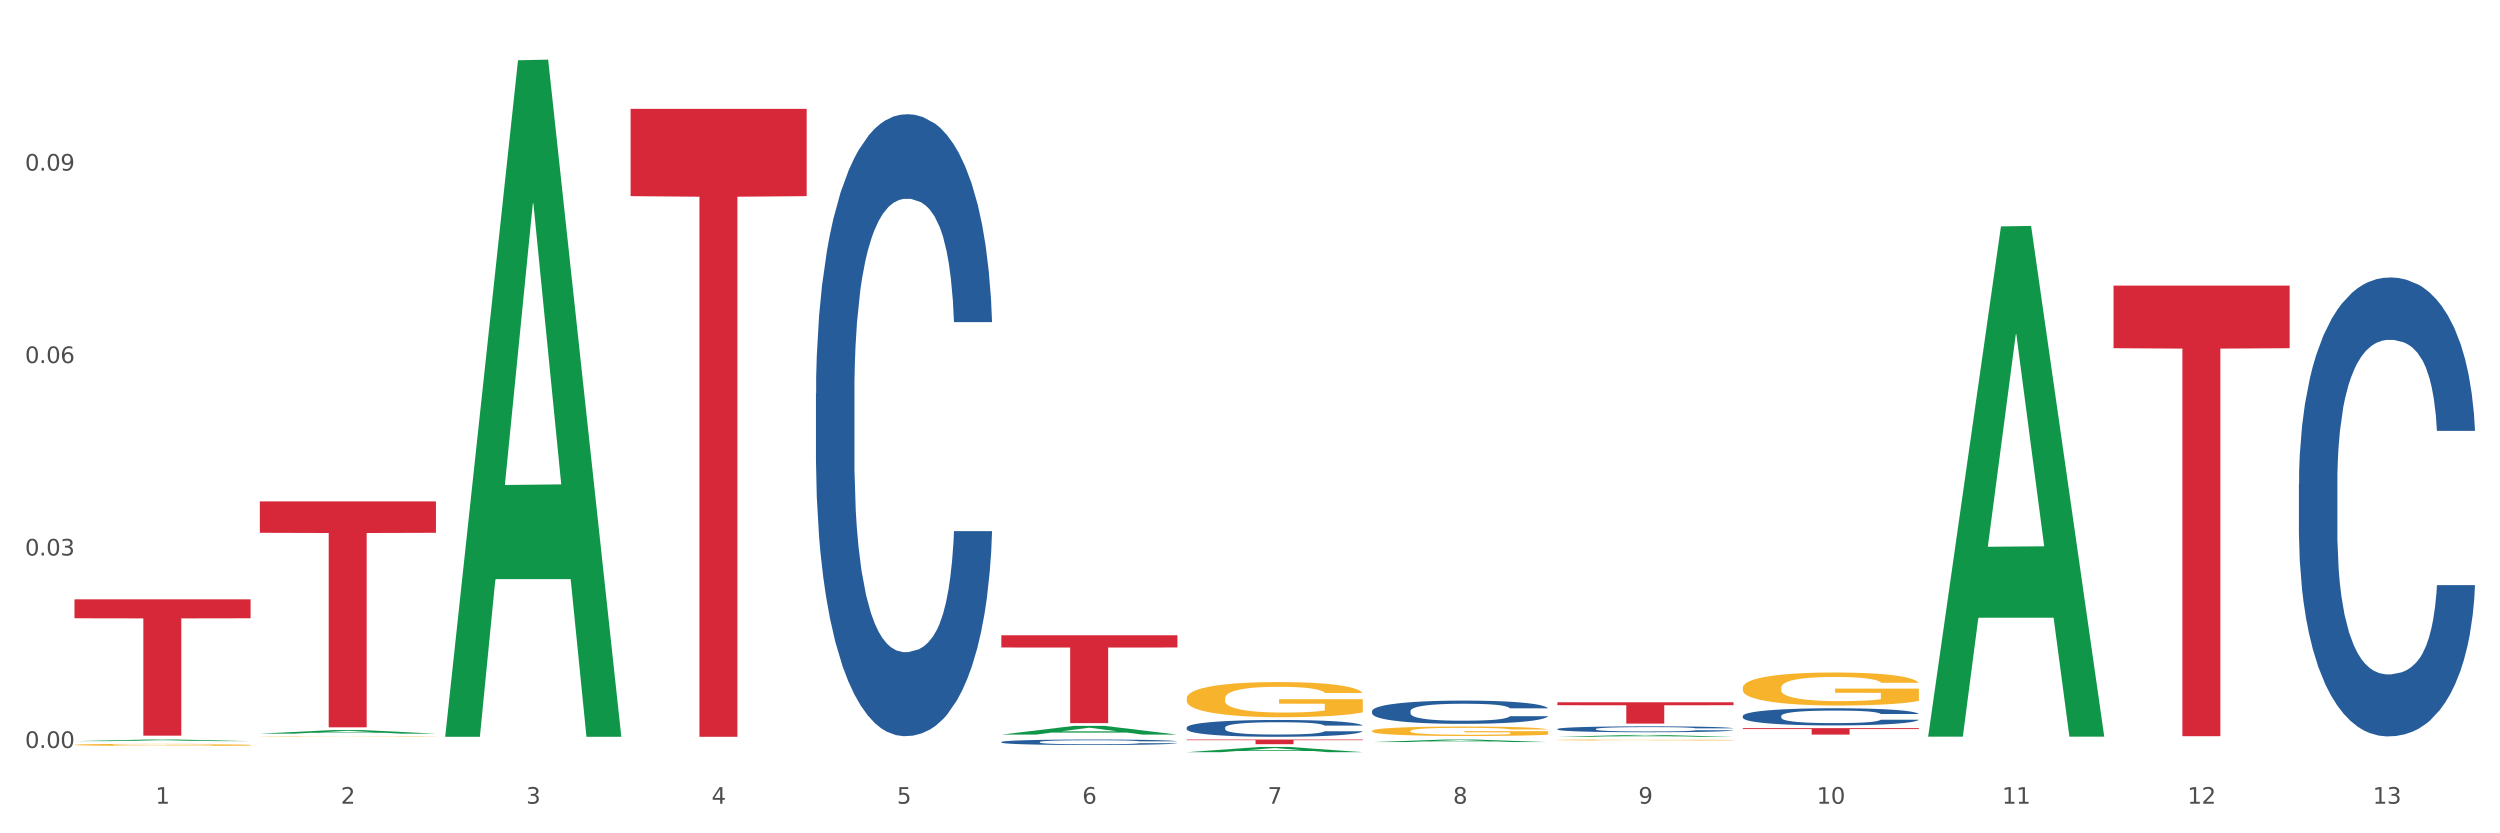 <?xml version="1.0" encoding="utf-8" standalone="no"?>
<!DOCTYPE svg PUBLIC "-//W3C//DTD SVG 1.1//EN"
  "http://www.w3.org/Graphics/SVG/1.1/DTD/svg11.dtd">
<svg xmlns:xlink="http://www.w3.org/1999/xlink" width="1080pt" height="360pt" viewBox="0 0 1080 360" xmlns="http://www.w3.org/2000/svg" version="1.1">
 <rect x="0" y="0" width="1080" height="360" fill="#333333" stroke="none"/>
 <defs>
  <style type="text/css">*{stroke-linejoin: round; stroke-linecap: butt}</style>
 </defs>
 <g id="figure_1">
  <g id="patch_1">
   <path d="M 0 360 
L 1080 360 
L 1080 0 
L 0 0 
z
" style="fill: #ffffff; stroke: #ffffff; stroke-linejoin: miter"/>
  </g>
  <g id="axes_1">
   <g id="matplotlib.axis_1">
    <g id="xtick_1">
     <g id="text_1">
      <!-- 1 -->
      <g style="fill: #4d4d4d" transform="translate(67.159 347.204) scale(0.096 -0.096)">
       <defs>
        <path id="DejaVuSans-31" d="M 794 531 
L 1825 531 
L 1825 4091 
L 703 3866 
L 703 4441 
L 1819 4666 
L 2450 4666 
L 2450 531 
L 3481 531 
L 3481 0 
L 794 0 
L 794 531 
z
" transform="scale(0.016)"/>
       </defs>
       <use xlink:href="#DejaVuSans-31"/>
      </g>
     </g>
    </g>
    <g id="xtick_2">
     <g id="text_2">
      <!-- 2 -->
      <g style="fill: #4d4d4d" transform="translate(147.238 347.204) scale(0.096 -0.096)">
       <defs>
        <path id="DejaVuSans-32" d="M 1228 531 
L 3431 531 
L 3431 0 
L 469 0 
L 469 531 
Q 828 903 1448 1529 
Q 2069 2156 2228 2338 
Q 2531 2678 2651 2914 
Q 2772 3150 2772 3378 
Q 2772 3750 2511 3984 
Q 2250 4219 1831 4219 
Q 1534 4219 1204 4116 
Q 875 4013 500 3803 
L 500 4441 
Q 881 4594 1212 4672 
Q 1544 4750 1819 4750 
Q 2544 4750 2975 4387 
Q 3406 4025 3406 3419 
Q 3406 3131 3298 2873 
Q 3191 2616 2906 2266 
Q 2828 2175 2409 1742 
Q 1991 1309 1228 531 
z
" transform="scale(0.016)"/>
       </defs>
       <use xlink:href="#DejaVuSans-32"/>
      </g>
     </g>
    </g>
    <g id="xtick_3">
     <g id="text_3">
      <!-- 3 -->
      <g style="fill: #4d4d4d" transform="translate(227.317 347.204) scale(0.096 -0.096)">
       <defs>
        <path id="DejaVuSans-33" d="M 2597 2516 
Q 3050 2419 3304 2112 
Q 3559 1806 3559 1356 
Q 3559 666 3084 287 
Q 2609 -91 1734 -91 
Q 1441 -91 1130 -33 
Q 819 25 488 141 
L 488 750 
Q 750 597 1062 519 
Q 1375 441 1716 441 
Q 2309 441 2620 675 
Q 2931 909 2931 1356 
Q 2931 1769 2642 2001 
Q 2353 2234 1838 2234 
L 1294 2234 
L 1294 2753 
L 1863 2753 
Q 2328 2753 2575 2939 
Q 2822 3125 2822 3475 
Q 2822 3834 2567 4026 
Q 2313 4219 1838 4219 
Q 1578 4219 1281 4162 
Q 984 4106 628 3988 
L 628 4550 
Q 988 4650 1302 4700 
Q 1616 4750 1894 4750 
Q 2613 4750 3031 4423 
Q 3450 4097 3450 3541 
Q 3450 3153 3228 2886 
Q 3006 2619 2597 2516 
z
" transform="scale(0.016)"/>
       </defs>
       <use xlink:href="#DejaVuSans-33"/>
      </g>
     </g>
    </g>
    <g id="xtick_4">
     <g id="text_4">
      <!-- 4 -->
      <g style="fill: #4d4d4d" transform="translate(307.396 347.204) scale(0.096 -0.096)">
       <defs>
        <path id="DejaVuSans-34" d="M 2419 4116 
L 825 1625 
L 2419 1625 
L 2419 4116 
z
M 2253 4666 
L 3047 4666 
L 3047 1625 
L 3713 1625 
L 3713 1100 
L 3047 1100 
L 3047 0 
L 2419 0 
L 2419 1100 
L 313 1100 
L 313 1709 
L 2253 4666 
z
" transform="scale(0.016)"/>
       </defs>
       <use xlink:href="#DejaVuSans-34"/>
      </g>
     </g>
    </g>
    <g id="xtick_5">
     <g id="text_5">
      <!-- 5 -->
      <g style="fill: #4d4d4d" transform="translate(387.475 347.204) scale(0.096 -0.096)">
       <defs>
        <path id="DejaVuSans-35" d="M 691 4666 
L 3169 4666 
L 3169 4134 
L 1269 4134 
L 1269 2991 
Q 1406 3038 1543 3061 
Q 1681 3084 1819 3084 
Q 2600 3084 3056 2656 
Q 3513 2228 3513 1497 
Q 3513 744 3044 326 
Q 2575 -91 1722 -91 
Q 1428 -91 1123 -41 
Q 819 9 494 109 
L 494 744 
Q 775 591 1075 516 
Q 1375 441 1709 441 
Q 2250 441 2565 725 
Q 2881 1009 2881 1497 
Q 2881 1984 2565 2268 
Q 2250 2553 1709 2553 
Q 1456 2553 1204 2497 
Q 953 2441 691 2322 
L 691 4666 
z
" transform="scale(0.016)"/>
       </defs>
       <use xlink:href="#DejaVuSans-35"/>
      </g>
     </g>
    </g>
    <g id="xtick_6">
     <g id="text_6">
      <!-- 6 -->
      <g style="fill: #4d4d4d" transform="translate(467.554 347.204) scale(0.096 -0.096)">
       <defs>
        <path id="DejaVuSans-36" d="M 2113 2584 
Q 1688 2584 1439 2293 
Q 1191 2003 1191 1497 
Q 1191 994 1439 701 
Q 1688 409 2113 409 
Q 2538 409 2786 701 
Q 3034 994 3034 1497 
Q 3034 2003 2786 2293 
Q 2538 2584 2113 2584 
z
M 3366 4563 
L 3366 3988 
Q 3128 4100 2886 4159 
Q 2644 4219 2406 4219 
Q 1781 4219 1451 3797 
Q 1122 3375 1075 2522 
Q 1259 2794 1537 2939 
Q 1816 3084 2150 3084 
Q 2853 3084 3261 2657 
Q 3669 2231 3669 1497 
Q 3669 778 3244 343 
Q 2819 -91 2113 -91 
Q 1303 -91 875 529 
Q 447 1150 447 2328 
Q 447 3434 972 4092 
Q 1497 4750 2381 4750 
Q 2619 4750 2861 4703 
Q 3103 4656 3366 4563 
z
" transform="scale(0.016)"/>
       </defs>
       <use xlink:href="#DejaVuSans-36"/>
      </g>
     </g>
    </g>
    <g id="xtick_7">
     <g id="text_7">
      <!-- 7 -->
      <g style="fill: #4d4d4d" transform="translate(547.634 347.204) scale(0.096 -0.096)">
       <defs>
        <path id="DejaVuSans-37" d="M 525 4666 
L 3525 4666 
L 3525 4397 
L 1831 0 
L 1172 0 
L 2766 4134 
L 525 4134 
L 525 4666 
z
" transform="scale(0.016)"/>
       </defs>
       <use xlink:href="#DejaVuSans-37"/>
      </g>
     </g>
    </g>
    <g id="xtick_8">
     <g id="text_8">
      <!-- 8 -->
      <g style="fill: #4d4d4d" transform="translate(627.713 347.204) scale(0.096 -0.096)">
       <defs>
        <path id="DejaVuSans-38" d="M 2034 2216 
Q 1584 2216 1326 1975 
Q 1069 1734 1069 1313 
Q 1069 891 1326 650 
Q 1584 409 2034 409 
Q 2484 409 2743 651 
Q 3003 894 3003 1313 
Q 3003 1734 2745 1975 
Q 2488 2216 2034 2216 
z
M 1403 2484 
Q 997 2584 770 2862 
Q 544 3141 544 3541 
Q 544 4100 942 4425 
Q 1341 4750 2034 4750 
Q 2731 4750 3128 4425 
Q 3525 4100 3525 3541 
Q 3525 3141 3298 2862 
Q 3072 2584 2669 2484 
Q 3125 2378 3379 2068 
Q 3634 1759 3634 1313 
Q 3634 634 3220 271 
Q 2806 -91 2034 -91 
Q 1263 -91 848 271 
Q 434 634 434 1313 
Q 434 1759 690 2068 
Q 947 2378 1403 2484 
z
M 1172 3481 
Q 1172 3119 1398 2916 
Q 1625 2713 2034 2713 
Q 2441 2713 2670 2916 
Q 2900 3119 2900 3481 
Q 2900 3844 2670 4047 
Q 2441 4250 2034 4250 
Q 1625 4250 1398 4047 
Q 1172 3844 1172 3481 
z
" transform="scale(0.016)"/>
       </defs>
       <use xlink:href="#DejaVuSans-38"/>
      </g>
     </g>
    </g>
    <g id="xtick_9">
     <g id="text_9">
      <!-- 9 -->
      <g style="fill: #4d4d4d" transform="translate(707.792 347.204) scale(0.096 -0.096)">
       <defs>
        <path id="DejaVuSans-39" d="M 703 97 
L 703 672 
Q 941 559 1184 500 
Q 1428 441 1663 441 
Q 2288 441 2617 861 
Q 2947 1281 2994 2138 
Q 2813 1869 2534 1725 
Q 2256 1581 1919 1581 
Q 1219 1581 811 2004 
Q 403 2428 403 3163 
Q 403 3881 828 4315 
Q 1253 4750 1959 4750 
Q 2769 4750 3195 4129 
Q 3622 3509 3622 2328 
Q 3622 1225 3098 567 
Q 2575 -91 1691 -91 
Q 1453 -91 1209 -44 
Q 966 3 703 97 
z
M 1959 2075 
Q 2384 2075 2632 2365 
Q 2881 2656 2881 3163 
Q 2881 3666 2632 3958 
Q 2384 4250 1959 4250 
Q 1534 4250 1286 3958 
Q 1038 3666 1038 3163 
Q 1038 2656 1286 2365 
Q 1534 2075 1959 2075 
z
" transform="scale(0.016)"/>
       </defs>
       <use xlink:href="#DejaVuSans-39"/>
      </g>
     </g>
    </g>
    <g id="xtick_10">
     <g id="text_10">
      <!-- 10 -->
      <g style="fill: #4d4d4d" transform="translate(784.817 347.204) scale(0.096 -0.096)">
       <defs>
        <path id="DejaVuSans-30" d="M 2034 4250 
Q 1547 4250 1301 3770 
Q 1056 3291 1056 2328 
Q 1056 1369 1301 889 
Q 1547 409 2034 409 
Q 2525 409 2770 889 
Q 3016 1369 3016 2328 
Q 3016 3291 2770 3770 
Q 2525 4250 2034 4250 
z
M 2034 4750 
Q 2819 4750 3233 4129 
Q 3647 3509 3647 2328 
Q 3647 1150 3233 529 
Q 2819 -91 2034 -91 
Q 1250 -91 836 529 
Q 422 1150 422 2328 
Q 422 3509 836 4129 
Q 1250 4750 2034 4750 
z
" transform="scale(0.016)"/>
       </defs>
       <use xlink:href="#DejaVuSans-31"/>
       <use xlink:href="#DejaVuSans-30" transform="translate(63.623 0)"/>
      </g>
     </g>
    </g>
    <g id="xtick_11">
     <g id="text_11">
      <!-- 11 -->
      <g style="fill: #4d4d4d" transform="translate(864.896 347.204) scale(0.096 -0.096)">
       <use xlink:href="#DejaVuSans-31"/>
       <use xlink:href="#DejaVuSans-31" transform="translate(63.623 0)"/>
      </g>
     </g>
    </g>
    <g id="xtick_12">
     <g id="text_12">
      <!-- 12 -->
      <g style="fill: #4d4d4d" transform="translate(944.975 347.204) scale(0.096 -0.096)">
       <use xlink:href="#DejaVuSans-31"/>
       <use xlink:href="#DejaVuSans-32" transform="translate(63.623 0)"/>
      </g>
     </g>
    </g>
    <g id="xtick_13">
     <g id="text_13">
      <!-- 13 -->
      <g style="fill: #4d4d4d" transform="translate(1025.054 347.204) scale(0.096 -0.096)">
       <use xlink:href="#DejaVuSans-31"/>
       <use xlink:href="#DejaVuSans-33" transform="translate(63.623 0)"/>
      </g>
     </g>
    </g>
    <g id="xtick_14"/>
    <g id="xtick_15"/>
    <g id="xtick_16"/>
    <g id="xtick_17"/>
    <g id="xtick_18"/>
    <g id="xtick_19"/>
    <g id="xtick_20"/>
    <g id="xtick_21"/>
    <g id="xtick_22"/>
    <g id="xtick_23"/>
    <g id="xtick_24"/>
    <g id="xtick_25"/>
   </g>
   <g id="matplotlib.axis_2">
    <g id="ytick_1">
     <g id="text_14">
      <!-- 0.00 -->
      <g style="fill: #4d4d4d" transform="translate(10.8 323.122) scale(0.096 -0.096)">
       <defs>
        <path id="DejaVuSans-2e" d="M 684 794 
L 1344 794 
L 1344 0 
L 684 0 
L 684 794 
z
" transform="scale(0.016)"/>
       </defs>
       <use xlink:href="#DejaVuSans-30"/>
       <use xlink:href="#DejaVuSans-2e" transform="translate(63.623 0)"/>
       <use xlink:href="#DejaVuSans-30" transform="translate(95.41 0)"/>
       <use xlink:href="#DejaVuSans-30" transform="translate(159.033 0)"/>
      </g>
     </g>
    </g>
    <g id="ytick_2">
     <g id="text_15">
      <!-- 0.03 -->
      <g style="fill: #4d4d4d" transform="translate(10.8 239.983) scale(0.096 -0.096)">
       <use xlink:href="#DejaVuSans-30"/>
       <use xlink:href="#DejaVuSans-2e" transform="translate(63.623 0)"/>
       <use xlink:href="#DejaVuSans-30" transform="translate(95.41 0)"/>
       <use xlink:href="#DejaVuSans-33" transform="translate(159.033 0)"/>
      </g>
     </g>
    </g>
    <g id="ytick_3">
     <g id="text_16">
      <!-- 0.06 -->
      <g style="fill: #4d4d4d" transform="translate(10.8 156.844) scale(0.096 -0.096)">
       <use xlink:href="#DejaVuSans-30"/>
       <use xlink:href="#DejaVuSans-2e" transform="translate(63.623 0)"/>
       <use xlink:href="#DejaVuSans-30" transform="translate(95.41 0)"/>
       <use xlink:href="#DejaVuSans-36" transform="translate(159.033 0)"/>
      </g>
     </g>
    </g>
    <g id="ytick_4">
     <g id="text_17">
      <!-- 0.09 -->
      <g style="fill: #4d4d4d" transform="translate(10.8 73.705) scale(0.096 -0.096)">
       <use xlink:href="#DejaVuSans-30"/>
       <use xlink:href="#DejaVuSans-2e" transform="translate(63.623 0)"/>
       <use xlink:href="#DejaVuSans-30" transform="translate(95.41 0)"/>
       <use xlink:href="#DejaVuSans-39" transform="translate(159.033 0)"/>
      </g>
     </g>
    </g>
    <g id="ytick_5"/>
    <g id="ytick_6"/>
    <g id="ytick_7"/>
    <g id="ytick_8"/>
   </g>
   <g id="PolyCollection_1">
    <path d="M 32.175 320.174 
L 32.253 320.174 
L 63.625 319.475 
L 76.644 319.474 
L 108.25 320.176 
L 93.192 320.176 
L 86.369 320.012 
L 53.978 320.012 
L 53.743 320.015 
L 47.155 320.176 
L 32.175 320.176 
L 32.175 320.174 
L 58.056 319.915 
L 82.291 319.914 
L 70.291 319.624 
L 70.134 319.623 
L 69.977 319.625 
L 57.978 319.914 
L 58.056 319.915 
L 32.175 320.174 
z
" clip-path="url(#pc1deeb4919)" style="fill: #109648"/>
    <path d="M 432.571 320.54 
L 432.661 320.538 
L 432.661 320.477 
L 432.93 320.395 
L 433.92 320.243 
L 435.179 320.129 
L 437.337 319.994 
L 438.506 319.938 
L 440.034 319.875 
L 443.182 319.773 
L 446.779 319.687 
L 449.297 319.639 
L 451.185 319.609 
L 455.411 319.555 
L 457.839 319.531 
L 460.357 319.511 
L 462.515 319.498 
L 466.112 319.483 
L 468.99 319.477 
L 472.317 319.474 
L 475.105 319.477 
L 478.791 319.485 
L 484.187 319.511 
L 486.255 319.526 
L 489.043 319.552 
L 491.92 319.587 
L 494.258 319.622 
L 496.956 319.672 
L 499.744 319.737 
L 502.441 319.819 
L 504.33 319.895 
L 505.858 319.975 
L 507.207 320.072 
L 508.196 320.178 
L 508.646 320.267 
L 492.19 320.267 
L 491.74 320.187 
L 490.841 320.101 
L 489.942 320.042 
L 488.953 319.994 
L 487.424 319.94 
L 486.075 319.906 
L 483.827 319.864 
L 481.759 319.838 
L 480.05 319.823 
L 477.982 319.81 
L 473.576 319.797 
L 470.429 319.797 
L 468.45 319.802 
L 466.022 319.812 
L 463.954 319.828 
L 461.526 319.854 
L 459.638 319.882 
L 457.749 319.919 
L 456.67 319.945 
L 455.052 319.992 
L 453.973 320.031 
L 452.534 320.098 
L 451.724 320.146 
L 450.286 320.269 
L 449.656 320.36 
L 449.386 320.423 
L 449.207 320.493 
L 449.207 320.831 
L 449.746 320.982 
L 450.196 321.047 
L 450.915 321.121 
L 452.264 321.216 
L 454.242 321.309 
L 456.311 321.376 
L 458.019 321.418 
L 459.638 321.448 
L 461.256 321.472 
L 463.235 321.493 
L 464.853 321.506 
L 467.281 321.519 
L 470.159 321.526 
L 472.407 321.526 
L 476.993 321.515 
L 479.061 321.504 
L 481.039 321.489 
L 483.198 321.465 
L 484.906 321.439 
L 485.895 321.42 
L 487.514 321.379 
L 488.773 321.335 
L 489.852 321.285 
L 490.571 321.242 
L 491.381 321.177 
L 492.01 321.103 
L 492.19 321.064 
L 508.646 321.064 
L 508.286 321.142 
L 507.657 321.218 
L 506.398 321.32 
L 505.409 321.379 
L 503.88 321.45 
L 502.261 321.511 
L 500.013 321.578 
L 497.945 321.628 
L 495.787 321.671 
L 493.449 321.71 
L 489.222 321.764 
L 487.694 321.779 
L 484.457 321.805 
L 481.939 321.821 
L 478.252 321.836 
L 474.475 321.844 
L 470.518 321.847 
L 467.011 321.842 
L 463.145 321.829 
L 460.717 321.816 
L 458.019 321.797 
L 454.872 321.766 
L 451.904 321.73 
L 449.117 321.686 
L 446.509 321.636 
L 444.081 321.58 
L 440.934 321.487 
L 438.596 321.396 
L 436.887 321.311 
L 435.718 321.24 
L 434.549 321.149 
L 433.92 321.086 
L 432.93 320.935 
L 432.571 320.794 
L 432.571 320.54 
z
" clip-path="url(#pc1deeb4919)" style="fill: #255c99"/>
    <path d="M 512.65 314.293 
L 512.74 314.286 
L 512.74 314.1 
L 513.01 313.848 
L 513.999 313.383 
L 515.258 313.03 
L 517.416 312.618 
L 518.585 312.446 
L 520.114 312.253 
L 523.261 311.941 
L 526.858 311.675 
L 529.376 311.529 
L 531.264 311.436 
L 535.49 311.27 
L 537.918 311.196 
L 540.436 311.137 
L 542.594 311.097 
L 546.191 311.05 
L 549.069 311.03 
L 552.396 311.024 
L 555.184 311.03 
L 558.871 311.057 
L 564.266 311.137 
L 566.334 311.183 
L 569.122 311.263 
L 571.999 311.369 
L 574.337 311.476 
L 577.035 311.628 
L 579.823 311.828 
L 582.52 312.08 
L 584.409 312.313 
L 585.937 312.559 
L 587.286 312.858 
L 588.275 313.183 
L 588.725 313.456 
L 572.269 313.456 
L 571.819 313.21 
L 570.92 312.944 
L 570.021 312.765 
L 569.032 312.618 
L 567.503 312.452 
L 566.154 312.346 
L 563.906 312.22 
L 561.838 312.14 
L 560.129 312.094 
L 558.061 312.054 
L 553.655 312.014 
L 550.508 312.014 
L 548.529 312.027 
L 546.101 312.06 
L 544.033 312.107 
L 541.605 312.187 
L 539.717 312.273 
L 537.828 312.386 
L 536.749 312.466 
L 535.131 312.612 
L 534.052 312.731 
L 532.613 312.937 
L 531.804 313.084 
L 530.365 313.462 
L 529.735 313.741 
L 529.466 313.934 
L 529.286 314.147 
L 529.286 315.183 
L 529.825 315.648 
L 530.275 315.848 
L 530.994 316.074 
L 532.343 316.366 
L 534.321 316.652 
L 536.39 316.858 
L 538.098 316.984 
L 539.717 317.077 
L 541.335 317.15 
L 543.314 317.217 
L 544.932 317.256 
L 547.36 317.296 
L 550.238 317.316 
L 552.486 317.316 
L 557.072 317.283 
L 559.14 317.25 
L 561.119 317.203 
L 563.277 317.13 
L 564.985 317.05 
L 565.974 316.991 
L 567.593 316.864 
L 568.852 316.731 
L 569.931 316.579 
L 570.65 316.446 
L 571.46 316.246 
L 572.089 316.02 
L 572.269 315.901 
L 588.725 315.901 
L 588.365 316.14 
L 587.736 316.373 
L 586.477 316.685 
L 585.488 316.864 
L 583.959 317.084 
L 582.341 317.27 
L 580.092 317.476 
L 578.024 317.628 
L 575.866 317.761 
L 573.528 317.881 
L 569.302 318.047 
L 567.773 318.094 
L 564.536 318.173 
L 562.018 318.22 
L 558.331 318.266 
L 554.554 318.293 
L 550.598 318.3 
L 547.091 318.286 
L 543.224 318.246 
L 540.796 318.207 
L 538.098 318.147 
L 534.951 318.054 
L 531.983 317.941 
L 529.196 317.808 
L 526.588 317.655 
L 524.16 317.482 
L 521.013 317.197 
L 518.675 316.918 
L 516.966 316.658 
L 515.797 316.439 
L 514.628 316.16 
L 513.999 315.967 
L 513.01 315.502 
L 512.65 315.07 
L 512.65 314.293 
z
" clip-path="url(#pc1deeb4919)" style="fill: #255c99"/>
    <path d="M 592.729 307.168 
L 592.819 307.159 
L 592.819 306.902 
L 593.089 306.554 
L 594.078 305.912 
L 595.337 305.426 
L 597.495 304.858 
L 598.664 304.619 
L 600.193 304.353 
L 603.34 303.922 
L 606.937 303.556 
L 609.455 303.354 
L 611.343 303.226 
L 615.57 302.996 
L 617.998 302.896 
L 620.515 302.813 
L 622.674 302.758 
L 626.27 302.694 
L 629.148 302.666 
L 632.475 302.657 
L 635.263 302.666 
L 638.95 302.703 
L 644.345 302.813 
L 646.413 302.877 
L 649.201 302.987 
L 652.078 303.134 
L 654.417 303.281 
L 657.114 303.492 
L 659.902 303.767 
L 662.6 304.115 
L 664.488 304.436 
L 666.017 304.775 
L 667.365 305.188 
L 668.355 305.637 
L 668.804 306.013 
L 652.348 306.013 
L 651.899 305.674 
L 650.999 305.307 
L 650.1 305.059 
L 649.111 304.858 
L 647.582 304.628 
L 646.233 304.482 
L 643.985 304.307 
L 641.917 304.197 
L 640.209 304.133 
L 638.14 304.078 
L 633.734 304.023 
L 630.587 304.023 
L 628.608 304.042 
L 626.181 304.087 
L 624.112 304.152 
L 621.684 304.262 
L 619.796 304.381 
L 617.908 304.537 
L 616.829 304.647 
L 615.21 304.848 
L 614.131 305.013 
L 612.692 305.298 
L 611.883 305.499 
L 610.444 306.022 
L 609.814 306.407 
L 609.545 306.673 
L 609.365 306.966 
L 609.365 308.396 
L 609.904 309.038 
L 610.354 309.313 
L 611.073 309.625 
L 612.422 310.028 
L 614.401 310.423 
L 616.469 310.707 
L 618.177 310.881 
L 619.796 311.009 
L 621.415 311.11 
L 623.393 311.202 
L 625.012 311.257 
L 627.439 311.312 
L 630.317 311.339 
L 632.565 311.339 
L 637.151 311.293 
L 639.219 311.248 
L 641.198 311.183 
L 643.356 311.083 
L 645.064 310.973 
L 646.054 310.89 
L 647.672 310.716 
L 648.931 310.533 
L 650.01 310.322 
L 650.73 310.138 
L 651.539 309.863 
L 652.168 309.552 
L 652.348 309.387 
L 668.804 309.387 
L 668.445 309.717 
L 667.815 310.037 
L 666.556 310.468 
L 665.567 310.716 
L 664.038 311.018 
L 662.42 311.275 
L 660.172 311.559 
L 658.103 311.77 
L 655.945 311.954 
L 653.607 312.119 
L 649.381 312.348 
L 647.852 312.412 
L 644.615 312.522 
L 642.097 312.586 
L 638.41 312.65 
L 634.633 312.687 
L 630.677 312.696 
L 627.17 312.678 
L 623.303 312.623 
L 620.875 312.568 
L 618.177 312.485 
L 615.03 312.357 
L 612.063 312.201 
L 609.275 312.018 
L 606.667 311.807 
L 604.239 311.568 
L 601.092 311.174 
L 598.754 310.789 
L 597.045 310.432 
L 595.876 310.129 
L 594.707 309.744 
L 594.078 309.478 
L 593.089 308.836 
L 592.729 308.241 
L 592.729 307.168 
z
" clip-path="url(#pc1deeb4919)" style="fill: #255c99"/>
    <path d="M 672.808 314.924 
L 672.898 314.922 
L 672.898 314.857 
L 673.168 314.768 
L 674.157 314.605 
L 675.416 314.482 
L 677.574 314.338 
L 678.743 314.277 
L 680.272 314.21 
L 683.419 314.1 
L 687.016 314.007 
L 689.534 313.956 
L 691.422 313.924 
L 695.649 313.865 
L 698.077 313.84 
L 700.595 313.819 
L 702.753 313.805 
L 706.35 313.789 
L 709.227 313.782 
L 712.554 313.779 
L 715.342 313.782 
L 719.029 313.791 
L 724.424 313.819 
L 726.492 313.835 
L 729.28 313.863 
L 732.158 313.9 
L 734.496 313.938 
L 737.193 313.991 
L 739.981 314.061 
L 742.679 314.149 
L 744.567 314.231 
L 746.096 314.317 
L 747.445 314.422 
L 748.434 314.536 
L 748.883 314.631 
L 732.427 314.631 
L 731.978 314.545 
L 731.079 314.452 
L 730.179 314.389 
L 729.19 314.338 
L 727.661 314.28 
L 726.313 314.242 
L 724.065 314.198 
L 721.996 314.17 
L 720.288 314.154 
L 718.22 314.14 
L 713.813 314.126 
L 710.666 314.126 
L 708.688 314.131 
L 706.26 314.142 
L 704.191 314.159 
L 701.764 314.187 
L 699.875 314.217 
L 697.987 314.256 
L 696.908 314.284 
L 695.289 314.335 
L 694.21 314.377 
L 692.771 314.449 
L 691.962 314.501 
L 690.523 314.633 
L 689.894 314.731 
L 689.624 314.798 
L 689.444 314.873 
L 689.444 315.236 
L 689.984 315.399 
L 690.433 315.469 
L 691.153 315.548 
L 692.501 315.65 
L 694.48 315.75 
L 696.548 315.822 
L 698.257 315.866 
L 699.875 315.899 
L 701.494 315.925 
L 703.472 315.948 
L 705.091 315.962 
L 707.519 315.976 
L 710.396 315.983 
L 712.644 315.983 
L 717.23 315.971 
L 719.299 315.96 
L 721.277 315.943 
L 723.435 315.918 
L 725.144 315.89 
L 726.133 315.869 
L 727.751 315.825 
L 729.01 315.778 
L 730.089 315.725 
L 730.809 315.678 
L 731.618 315.608 
L 732.248 315.529 
L 732.427 315.487 
L 748.883 315.487 
L 748.524 315.571 
L 747.894 315.652 
L 746.635 315.762 
L 745.646 315.825 
L 744.117 315.901 
L 742.499 315.967 
L 740.251 316.039 
L 738.183 316.092 
L 736.024 316.139 
L 733.686 316.181 
L 729.46 316.239 
L 727.931 316.255 
L 724.694 316.283 
L 722.176 316.299 
L 718.489 316.316 
L 714.713 316.325 
L 710.756 316.327 
L 707.249 316.323 
L 703.382 316.309 
L 700.954 316.295 
L 698.257 316.274 
L 695.109 316.241 
L 692.142 316.202 
L 689.354 316.155 
L 686.746 316.101 
L 684.318 316.041 
L 681.171 315.941 
L 678.833 315.843 
L 677.125 315.752 
L 675.956 315.676 
L 674.787 315.578 
L 674.157 315.51 
L 673.168 315.348 
L 672.808 315.196 
L 672.808 314.924 
z
" clip-path="url(#pc1deeb4919)" style="fill: #255c99"/>
    <path d="M 752.887 309.298 
L 752.977 309.291 
L 752.977 309.102 
L 753.247 308.845 
L 754.236 308.371 
L 755.495 308.012 
L 757.653 307.592 
L 758.822 307.416 
L 760.351 307.22 
L 763.498 306.902 
L 767.095 306.631 
L 769.613 306.482 
L 771.501 306.388 
L 775.728 306.218 
L 778.156 306.144 
L 780.674 306.083 
L 782.832 306.042 
L 786.429 305.995 
L 789.306 305.975 
L 792.633 305.968 
L 795.421 305.975 
L 799.108 306.002 
L 804.503 306.083 
L 806.572 306.13 
L 809.359 306.212 
L 812.237 306.32 
L 814.575 306.428 
L 817.273 306.584 
L 820.06 306.787 
L 822.758 307.044 
L 824.646 307.281 
L 826.175 307.531 
L 827.524 307.836 
L 828.513 308.168 
L 828.963 308.445 
L 812.507 308.445 
L 812.057 308.195 
L 811.158 307.924 
L 810.258 307.741 
L 809.269 307.592 
L 807.741 307.423 
L 806.392 307.315 
L 804.144 307.186 
L 802.075 307.105 
L 800.367 307.058 
L 798.299 307.017 
L 793.892 306.976 
L 790.745 306.976 
L 788.767 306.99 
L 786.339 307.024 
L 784.271 307.071 
L 781.843 307.152 
L 779.954 307.24 
L 778.066 307.356 
L 776.987 307.437 
L 775.368 307.586 
L 774.289 307.707 
L 772.85 307.917 
L 772.041 308.066 
L 770.602 308.452 
L 769.973 308.736 
L 769.703 308.933 
L 769.523 309.149 
L 769.523 310.205 
L 770.063 310.679 
L 770.512 310.882 
L 771.232 311.112 
L 772.581 311.41 
L 774.559 311.701 
L 776.627 311.911 
L 778.336 312.039 
L 779.954 312.134 
L 781.573 312.208 
L 783.551 312.276 
L 785.17 312.317 
L 787.598 312.357 
L 790.475 312.378 
L 792.723 312.378 
L 797.31 312.344 
L 799.378 312.31 
L 801.356 312.262 
L 803.514 312.188 
L 805.223 312.107 
L 806.212 312.046 
L 807.831 311.917 
L 809.089 311.782 
L 810.169 311.626 
L 810.888 311.491 
L 811.697 311.288 
L 812.327 311.058 
L 812.507 310.936 
L 828.963 310.936 
L 828.603 311.18 
L 827.973 311.416 
L 826.714 311.735 
L 825.725 311.917 
L 824.197 312.141 
L 822.578 312.33 
L 820.33 312.54 
L 818.262 312.696 
L 816.104 312.831 
L 813.765 312.953 
L 809.539 313.122 
L 808.01 313.169 
L 804.773 313.251 
L 802.255 313.298 
L 798.568 313.345 
L 794.792 313.372 
L 790.835 313.379 
L 787.328 313.366 
L 783.461 313.325 
L 781.033 313.284 
L 778.336 313.224 
L 775.188 313.129 
L 772.221 313.014 
L 769.433 312.878 
L 766.825 312.723 
L 764.398 312.547 
L 761.25 312.256 
L 758.912 311.971 
L 757.204 311.707 
L 756.035 311.484 
L 754.866 311.2 
L 754.236 311.004 
L 753.247 310.53 
L 752.887 310.09 
L 752.887 309.298 
z
" clip-path="url(#pc1deeb4919)" style="fill: #255c99"/>
    <path d="M 993.125 208.948 
L 993.215 208.767 
L 993.215 203.697 
L 993.485 196.816 
L 994.474 184.141 
L 995.733 174.544 
L 997.891 163.317 
L 999.06 158.609 
L 1000.588 153.358 
L 1003.736 144.848 
L 1007.333 137.605 
L 1009.851 133.621 
L 1011.739 131.086 
L 1015.965 126.559 
L 1018.393 124.567 
L 1020.911 122.938 
L 1023.069 121.851 
L 1026.666 120.584 
L 1029.544 120.04 
L 1032.871 119.859 
L 1035.659 120.04 
L 1039.345 120.765 
L 1044.741 122.938 
L 1046.809 124.205 
L 1049.597 126.378 
L 1052.474 129.275 
L 1054.812 132.172 
L 1057.51 136.337 
L 1060.298 141.769 
L 1062.995 148.65 
L 1064.884 154.988 
L 1066.412 161.688 
L 1067.761 169.836 
L 1068.75 178.709 
L 1069.2 186.133 
L 1052.744 186.133 
L 1052.294 179.433 
L 1051.395 172.19 
L 1050.496 167.301 
L 1049.507 163.317 
L 1047.978 158.79 
L 1046.629 155.893 
L 1044.381 152.453 
L 1042.313 150.28 
L 1040.604 149.012 
L 1038.536 147.926 
L 1034.13 146.839 
L 1030.983 146.839 
L 1029.004 147.202 
L 1026.576 148.107 
L 1024.508 149.375 
L 1022.08 151.547 
L 1020.192 153.901 
L 1018.303 156.98 
L 1017.224 159.153 
L 1015.606 163.136 
L 1014.527 166.396 
L 1013.088 172.009 
L 1012.278 175.993 
L 1010.84 186.314 
L 1010.21 193.919 
L 1009.94 199.17 
L 1009.761 204.965 
L 1009.761 233.212 
L 1010.3 245.887 
L 1010.75 251.32 
L 1011.469 257.476 
L 1012.818 265.444 
L 1014.796 273.23 
L 1016.865 278.843 
L 1018.573 282.284 
L 1020.192 284.819 
L 1021.81 286.81 
L 1023.789 288.621 
L 1025.407 289.708 
L 1027.835 290.794 
L 1030.713 291.337 
L 1032.961 291.337 
L 1037.547 290.432 
L 1039.615 289.527 
L 1041.594 288.259 
L 1043.752 286.267 
L 1045.46 284.094 
L 1046.449 282.465 
L 1048.068 279.024 
L 1049.327 275.403 
L 1050.406 271.238 
L 1051.125 267.616 
L 1051.935 262.184 
L 1052.564 256.028 
L 1052.744 252.768 
L 1069.2 252.768 
L 1068.84 259.287 
L 1068.211 265.625 
L 1066.952 274.135 
L 1065.963 279.024 
L 1064.434 285 
L 1062.815 290.07 
L 1060.567 295.683 
L 1058.499 299.848 
L 1056.341 303.469 
L 1054.003 306.729 
L 1049.777 311.256 
L 1048.248 312.523 
L 1045.011 314.696 
L 1042.493 315.964 
L 1038.806 317.231 
L 1035.029 317.955 
L 1031.072 318.136 
L 1027.565 317.774 
L 1023.699 316.688 
L 1021.271 315.601 
L 1018.573 313.972 
L 1015.426 311.437 
L 1012.458 308.358 
L 1009.671 304.737 
L 1007.063 300.572 
L 1004.635 295.864 
L 1001.488 288.078 
L 999.15 280.473 
L 997.441 273.411 
L 996.272 267.435 
L 995.103 259.83 
L 994.474 254.579 
L 993.485 241.904 
L 993.125 230.134 
L 993.125 208.948 
z
" clip-path="url(#pc1deeb4919)" style="fill: #255c99"/>
    <path d="M 112.254 216.603 
L 188.329 216.603 
L 188.329 230.168 
L 158.404 230.26 
L 158.404 314.215 
L 141.999 314.215 
L 141.999 230.26 
L 112.254 230.168 
L 112.254 216.695 
L 112.254 216.603 
z
" clip-path="url(#pc1deeb4919)" style="fill: #d62839"/>
    <path d="M 272.412 47.036 
L 348.488 47.036 
L 348.488 84.733 
L 318.562 84.987 
L 318.562 318.3 
L 302.157 318.3 
L 302.157 84.987 
L 272.412 84.733 
L 272.412 47.291 
L 272.412 47.036 
z
" clip-path="url(#pc1deeb4919)" style="fill: #d62839"/>
    <path d="M 432.571 274.439 
L 508.646 274.439 
L 508.646 279.713 
L 478.721 279.748 
L 478.721 312.388 
L 462.316 312.388 
L 462.316 279.748 
L 432.571 279.713 
L 432.571 274.475 
L 432.571 274.439 
z
" clip-path="url(#pc1deeb4919)" style="fill: #d62839"/>
    <path d="M 512.65 319.474 
L 588.725 319.474 
L 588.725 319.757 
L 558.8 319.759 
L 558.8 321.508 
L 542.395 321.508 
L 542.395 319.759 
L 512.65 319.757 
L 512.65 319.476 
L 512.65 319.474 
z
" clip-path="url(#pc1deeb4919)" style="fill: #d62839"/>
    <path d="M 672.808 303.376 
L 748.883 303.376 
L 748.883 304.658 
L 718.958 304.667 
L 718.958 312.604 
L 702.553 312.604 
L 702.553 304.667 
L 672.808 304.658 
L 672.808 303.384 
L 672.808 303.376 
z
" clip-path="url(#pc1deeb4919)" style="fill: #d62839"/>
    <path d="M 752.887 314.554 
L 828.963 314.554 
L 828.963 314.943 
L 799.037 314.945 
L 799.037 317.35 
L 782.632 317.35 
L 782.632 314.945 
L 752.887 314.943 
L 752.887 314.557 
L 752.887 314.554 
z
" clip-path="url(#pc1deeb4919)" style="fill: #d62839"/>
    <path d="M 913.046 123.367 
L 989.121 123.367 
L 989.121 150.42 
L 959.196 150.603 
L 959.196 318.038 
L 942.791 318.038 
L 942.791 150.603 
L 913.046 150.42 
L 913.046 123.55 
L 913.046 123.367 
z
" clip-path="url(#pc1deeb4919)" style="fill: #d62839"/>
    <path d="M 352.492 170.07 
L 352.582 169.825 
L 352.582 162.954 
L 352.851 153.628 
L 353.84 136.45 
L 355.099 123.444 
L 357.258 108.229 
L 358.427 101.849 
L 359.955 94.732 
L 363.103 83.198 
L 366.699 73.382 
L 369.217 67.983 
L 371.106 64.548 
L 375.332 58.413 
L 377.76 55.713 
L 380.278 53.505 
L 382.436 52.032 
L 386.033 50.315 
L 388.911 49.578 
L 392.238 49.333 
L 395.025 49.578 
L 398.712 50.56 
L 404.108 53.505 
L 406.176 55.223 
L 408.963 58.167 
L 411.841 62.094 
L 414.179 66.02 
L 416.877 71.664 
L 419.664 79.026 
L 422.362 88.352 
L 424.25 96.941 
L 425.779 106.021 
L 427.128 117.064 
L 428.117 129.088 
L 428.567 139.15 
L 412.111 139.15 
L 411.661 130.07 
L 410.762 120.254 
L 409.863 113.628 
L 408.874 108.229 
L 407.345 102.094 
L 405.996 98.168 
L 403.748 93.505 
L 401.68 90.56 
L 399.971 88.843 
L 397.903 87.37 
L 393.497 85.898 
L 390.349 85.898 
L 388.371 86.388 
L 385.943 87.616 
L 383.875 89.333 
L 381.447 92.278 
L 379.559 95.468 
L 377.67 99.64 
L 376.591 102.585 
L 374.972 107.984 
L 373.893 112.401 
L 372.455 120.008 
L 371.645 125.407 
L 370.207 139.395 
L 369.577 149.702 
L 369.307 156.819 
L 369.127 164.672 
L 369.127 202.954 
L 369.667 220.132 
L 370.117 227.494 
L 370.836 235.838 
L 372.185 246.636 
L 374.163 257.188 
L 376.231 264.795 
L 377.94 269.458 
L 379.559 272.894 
L 381.177 275.593 
L 383.155 278.047 
L 384.774 279.519 
L 387.202 280.992 
L 390.08 281.728 
L 392.328 281.728 
L 396.914 280.501 
L 398.982 279.274 
L 400.96 277.556 
L 403.118 274.857 
L 404.827 271.912 
L 405.816 269.703 
L 407.435 265.041 
L 408.694 260.133 
L 409.773 254.488 
L 410.492 249.58 
L 411.302 242.218 
L 411.931 233.875 
L 412.111 229.457 
L 428.567 229.457 
L 428.207 238.292 
L 427.578 246.881 
L 426.319 258.415 
L 425.33 265.041 
L 423.801 273.139 
L 422.182 280.01 
L 419.934 287.618 
L 417.866 293.262 
L 415.708 298.17 
L 413.37 302.587 
L 409.143 308.722 
L 407.615 310.44 
L 404.377 313.385 
L 401.86 315.103 
L 398.173 316.82 
L 394.396 317.802 
L 390.439 318.047 
L 386.932 317.557 
L 383.066 316.084 
L 380.638 314.612 
L 377.94 312.403 
L 374.793 308.968 
L 371.825 304.796 
L 369.038 299.888 
L 366.43 294.243 
L 364.002 287.863 
L 360.854 277.311 
L 358.516 267.004 
L 356.808 257.433 
L 355.639 249.335 
L 354.47 239.028 
L 353.84 231.911 
L 352.851 214.733 
L 352.492 198.782 
L 352.492 170.07 
z
" clip-path="url(#pc1deeb4919)" style="fill: #255c99"/>
    <path d="M 32.175 258.907 
L 108.25 258.907 
L 108.25 267.092 
L 78.325 267.147 
L 78.325 317.802 
L 61.92 317.802 
L 61.92 267.147 
L 32.175 267.092 
L 32.175 258.963 
L 32.175 258.907 
z
" clip-path="url(#pc1deeb4919)" style="fill: #d62839"/>
    <path d="M 112.254 318.199 
L 112.344 318.199 
L 112.344 318.192 
L 112.524 318.187 
L 113.422 318.174 
L 114.769 318.164 
L 115.757 318.158 
L 116.745 318.153 
L 117.913 318.149 
L 119.35 318.144 
L 121.954 318.137 
L 123.571 318.133 
L 125.547 318.13 
L 129.14 318.124 
L 131.744 318.121 
L 134.439 318.118 
L 138.84 318.115 
L 141.714 318.114 
L 144.768 318.113 
L 148.45 318.112 
L 151.235 318.112 
L 157.342 318.113 
L 162.552 318.114 
L 165.067 318.115 
L 168.3 318.117 
L 170.007 318.119 
L 172.791 318.122 
L 175.665 318.125 
L 177.641 318.128 
L 180.605 318.134 
L 182.85 318.14 
L 184.916 318.147 
L 185.994 318.152 
L 186.802 318.157 
L 187.521 318.162 
L 188.24 318.17 
L 172.072 318.17 
L 171.444 318.164 
L 170.456 318.159 
L 169.019 318.153 
L 167.761 318.15 
L 165.606 318.145 
L 163.63 318.143 
L 161.564 318.141 
L 159.049 318.139 
L 157.073 318.138 
L 154.289 318.137 
L 148.81 318.138 
L 145.127 318.139 
L 142.612 318.141 
L 140.996 318.142 
L 139.559 318.144 
L 137.942 318.146 
L 136.056 318.15 
L 134.708 318.153 
L 133.361 318.157 
L 132.283 318.161 
L 131.295 318.166 
L 130.487 318.171 
L 129.858 318.177 
L 129.319 318.183 
L 128.87 318.194 
L 128.87 318.217 
L 129.05 318.223 
L 129.499 318.23 
L 130.038 318.235 
L 130.936 318.241 
L 131.744 318.246 
L 133.271 318.252 
L 134.978 318.257 
L 136.325 318.26 
L 137.672 318.263 
L 140.008 318.267 
L 142.612 318.27 
L 144.858 318.272 
L 147.912 318.273 
L 149.977 318.274 
L 151.774 318.274 
L 156.175 318.274 
L 159.318 318.274 
L 162.821 318.273 
L 165.516 318.271 
L 167.761 318.269 
L 170.276 318.266 
L 171.893 318.263 
L 171.893 318.228 
L 152.133 318.227 
L 152.133 318.204 
L 188.329 318.204 
L 188.329 318.273 
L 186.802 318.277 
L 185.096 318.28 
L 183.3 318.283 
L 180.605 318.287 
L 177.372 318.29 
L 174.497 318.293 
L 171.444 318.295 
L 167.851 318.297 
L 163.181 318.298 
L 160.306 318.299 
L 156.714 318.299 
L 152.492 318.3 
L 148.81 318.299 
L 145.217 318.298 
L 141.445 318.297 
L 137.762 318.295 
L 134.978 318.292 
L 132.194 318.29 
L 129.23 318.286 
L 126.894 318.283 
L 125.098 318.28 
L 123.122 318.276 
L 120.966 318.27 
L 119.35 318.266 
L 117.913 318.261 
L 116.386 318.255 
L 115.308 318.25 
L 114.23 318.243 
L 113.601 318.238 
L 112.883 318.23 
L 112.344 318.219 
L 112.254 318.199 
z
" clip-path="url(#pc1deeb4919)" style="fill: #f7b32b"/>
    <path d="M 112.254 316.934 
L 112.333 316.933 
L 143.704 315.391 
L 156.723 315.39 
L 188.329 316.937 
L 173.271 316.937 
L 166.448 316.577 
L 134.057 316.577 
L 133.822 316.583 
L 127.234 316.937 
L 112.254 316.937 
L 112.254 316.934 
L 138.135 316.362 
L 162.37 316.36 
L 150.37 315.72 
L 150.213 315.717 
L 150.056 315.721 
L 138.057 316.36 
L 138.135 316.362 
L 112.254 316.934 
z
" clip-path="url(#pc1deeb4919)" style="fill: #109648"/>
    <path d="M 192.333 317.744 
L 192.412 317.469 
L 223.783 26.034 
L 236.802 25.759 
L 268.408 318.293 
L 253.35 318.293 
L 246.527 250.173 
L 214.136 250.173 
L 213.901 251.271 
L 207.313 318.293 
L 192.333 318.293 
L 192.333 317.744 
L 218.215 209.52 
L 242.449 209.245 
L 230.449 88.112 
L 230.292 87.562 
L 230.136 88.386 
L 218.136 209.245 
L 218.215 209.52 
L 192.333 317.744 
z
" clip-path="url(#pc1deeb4919)" style="fill: #109648"/>
    <path d="M 32.175 321.755 
L 32.265 321.755 
L 32.265 321.726 
L 32.444 321.701 
L 33.343 321.641 
L 34.69 321.591 
L 35.678 321.565 
L 36.666 321.543 
L 37.833 321.522 
L 39.271 321.499 
L 41.875 321.467 
L 43.492 321.45 
L 45.468 321.432 
L 49.061 321.407 
L 51.665 321.392 
L 54.36 321.38 
L 58.761 321.366 
L 61.635 321.359 
L 64.689 321.355 
L 68.371 321.351 
L 71.156 321.351 
L 77.263 321.353 
L 82.473 321.36 
L 84.988 321.366 
L 88.221 321.375 
L 89.927 321.382 
L 92.712 321.395 
L 95.586 321.411 
L 97.562 321.426 
L 100.526 321.453 
L 102.771 321.48 
L 104.837 321.514 
L 105.915 321.537 
L 106.723 321.559 
L 107.442 321.583 
L 108.16 321.623 
L 91.993 321.623 
L 91.365 321.595 
L 90.377 321.568 
L 88.939 321.543 
L 87.682 321.527 
L 85.526 321.507 
L 83.55 321.494 
L 81.485 321.484 
L 78.97 321.476 
L 76.994 321.472 
L 74.209 321.469 
L 68.731 321.47 
L 65.048 321.476 
L 62.533 321.484 
L 60.917 321.491 
L 59.479 321.499 
L 57.863 321.511 
L 55.977 321.527 
L 54.629 321.543 
L 53.282 321.562 
L 52.204 321.581 
L 51.216 321.603 
L 50.408 321.627 
L 49.779 321.652 
L 49.24 321.683 
L 48.791 321.733 
L 48.791 321.842 
L 48.971 321.867 
L 49.42 321.9 
L 49.959 321.925 
L 50.857 321.954 
L 51.665 321.974 
L 53.192 322.003 
L 54.899 322.027 
L 56.246 322.042 
L 57.593 322.055 
L 59.929 322.073 
L 62.533 322.087 
L 64.779 322.096 
L 67.832 322.104 
L 69.898 322.107 
L 71.695 322.109 
L 76.096 322.109 
L 79.239 322.106 
L 82.742 322.101 
L 85.437 322.094 
L 87.682 322.085 
L 90.197 322.07 
L 91.814 322.057 
L 91.814 321.89 
L 72.054 321.889 
L 72.054 321.778 
L 108.25 321.778 
L 108.25 322.104 
L 106.723 322.121 
L 105.017 322.136 
L 103.22 322.15 
L 100.526 322.166 
L 97.292 322.182 
L 94.418 322.194 
L 91.365 322.203 
L 87.772 322.212 
L 83.101 322.22 
L 80.227 322.223 
L 76.635 322.226 
L 72.413 322.226 
L 68.731 322.225 
L 65.138 322.221 
L 61.366 322.214 
L 57.683 322.203 
L 54.899 322.193 
L 52.114 322.18 
L 49.15 322.163 
L 46.815 322.147 
L 45.019 322.133 
L 43.043 322.114 
L 40.887 322.09 
L 39.271 322.069 
L 37.833 322.046 
L 36.307 322.018 
L 35.229 321.993 
L 34.151 321.962 
L 33.522 321.938 
L 32.804 321.902 
L 32.265 321.852 
L 32.175 321.755 
z
" clip-path="url(#pc1deeb4919)" style="fill: #f7b32b"/>
    <path d="M 752.887 297.119 
L 752.977 297.106 
L 752.977 296.637 
L 753.157 296.234 
L 754.055 295.256 
L 755.402 294.449 
L 756.39 294.019 
L 757.378 293.667 
L 758.546 293.315 
L 759.983 292.95 
L 762.588 292.416 
L 764.204 292.143 
L 766.18 291.856 
L 769.773 291.439 
L 772.378 291.205 
L 775.072 291.009 
L 779.473 290.775 
L 782.347 290.67 
L 785.401 290.592 
L 789.084 290.54 
L 791.868 290.527 
L 797.976 290.566 
L 803.185 290.683 
L 805.7 290.775 
L 808.933 290.931 
L 810.64 291.035 
L 813.424 291.244 
L 816.298 291.517 
L 818.274 291.752 
L 821.238 292.195 
L 823.484 292.638 
L 825.549 293.185 
L 826.627 293.563 
L 827.436 293.914 
L 828.154 294.318 
L 828.873 294.957 
L 812.706 294.957 
L 812.077 294.501 
L 811.089 294.071 
L 809.652 293.654 
L 808.394 293.393 
L 806.239 293.068 
L 804.263 292.859 
L 802.197 292.703 
L 799.682 292.573 
L 797.706 292.507 
L 794.922 292.455 
L 789.443 292.468 
L 785.76 292.573 
L 783.246 292.703 
L 781.629 292.82 
L 780.192 292.95 
L 778.575 293.133 
L 776.689 293.406 
L 775.342 293.654 
L 773.994 293.967 
L 772.917 294.279 
L 771.929 294.644 
L 771.12 295.035 
L 770.492 295.439 
L 769.953 295.934 
L 769.504 296.755 
L 769.504 298.54 
L 769.683 298.943 
L 770.132 299.478 
L 770.671 299.881 
L 771.569 300.364 
L 772.378 300.689 
L 773.905 301.158 
L 775.611 301.549 
L 776.958 301.797 
L 778.306 302.005 
L 780.641 302.292 
L 783.246 302.526 
L 785.491 302.67 
L 788.545 302.8 
L 790.611 302.852 
L 792.407 302.878 
L 796.808 302.878 
L 799.952 302.839 
L 803.454 302.748 
L 806.149 302.63 
L 808.394 302.487 
L 810.909 302.253 
L 812.526 302.031 
L 812.526 299.308 
L 792.766 299.295 
L 792.766 297.484 
L 828.963 297.484 
L 828.963 302.8 
L 827.436 303.073 
L 825.729 303.321 
L 823.933 303.542 
L 821.238 303.816 
L 818.005 304.077 
L 815.131 304.259 
L 812.077 304.415 
L 808.484 304.559 
L 803.814 304.689 
L 800.94 304.741 
L 797.347 304.78 
L 793.125 304.793 
L 789.443 304.767 
L 785.85 304.702 
L 782.078 304.585 
L 778.395 304.415 
L 775.611 304.246 
L 772.827 304.038 
L 769.863 303.764 
L 767.528 303.503 
L 765.731 303.269 
L 763.755 302.969 
L 761.6 302.578 
L 759.983 302.227 
L 758.546 301.862 
L 757.019 301.393 
L 755.941 300.989 
L 754.863 300.481 
L 754.235 300.103 
L 753.516 299.517 
L 752.977 298.696 
L 752.887 297.119 
z
" clip-path="url(#pc1deeb4919)" style="fill: #f7b32b"/>
    <path d="M 672.808 319.663 
L 672.898 319.663 
L 672.898 319.65 
L 673.078 319.638 
L 673.976 319.61 
L 675.323 319.587 
L 676.311 319.575 
L 677.299 319.564 
L 678.467 319.554 
L 679.904 319.544 
L 682.508 319.529 
L 684.125 319.521 
L 686.101 319.513 
L 689.694 319.501 
L 692.299 319.494 
L 694.993 319.488 
L 699.394 319.482 
L 702.268 319.479 
L 705.322 319.476 
L 709.005 319.475 
L 711.789 319.474 
L 717.896 319.476 
L 723.106 319.479 
L 725.621 319.482 
L 728.854 319.486 
L 730.561 319.489 
L 733.345 319.495 
L 736.219 319.503 
L 738.195 319.51 
L 741.159 319.522 
L 743.405 319.535 
L 745.47 319.551 
L 746.548 319.562 
L 747.357 319.572 
L 748.075 319.583 
L 748.794 319.601 
L 732.626 319.601 
L 731.998 319.588 
L 731.01 319.576 
L 729.573 319.564 
L 728.315 319.557 
L 726.16 319.547 
L 724.184 319.541 
L 722.118 319.537 
L 719.603 319.533 
L 717.627 319.531 
L 714.843 319.53 
L 709.364 319.53 
L 705.681 319.533 
L 703.166 319.537 
L 701.55 319.54 
L 700.113 319.544 
L 698.496 319.549 
L 696.61 319.557 
L 695.263 319.564 
L 693.915 319.573 
L 692.837 319.582 
L 691.849 319.593 
L 691.041 319.604 
L 690.412 319.615 
L 689.873 319.63 
L 689.424 319.653 
L 689.424 319.704 
L 689.604 319.716 
L 690.053 319.731 
L 690.592 319.743 
L 691.49 319.757 
L 692.299 319.766 
L 693.825 319.779 
L 695.532 319.791 
L 696.879 319.798 
L 698.226 319.804 
L 700.562 319.812 
L 703.166 319.819 
L 705.412 319.823 
L 708.466 319.826 
L 710.531 319.828 
L 712.328 319.829 
L 716.729 319.829 
L 719.872 319.828 
L 723.375 319.825 
L 726.07 319.822 
L 728.315 319.817 
L 730.83 319.811 
L 732.447 319.804 
L 732.447 319.726 
L 712.687 319.726 
L 712.687 319.674 
L 748.883 319.674 
L 748.883 319.826 
L 747.357 319.834 
L 745.65 319.841 
L 743.854 319.848 
L 741.159 319.856 
L 737.926 319.863 
L 735.052 319.868 
L 731.998 319.873 
L 728.405 319.877 
L 723.735 319.881 
L 720.86 319.882 
L 717.268 319.883 
L 713.046 319.884 
L 709.364 319.883 
L 705.771 319.881 
L 701.999 319.878 
L 698.316 319.873 
L 695.532 319.868 
L 692.748 319.862 
L 689.784 319.854 
L 687.448 319.847 
L 685.652 319.84 
L 683.676 319.831 
L 681.52 319.82 
L 679.904 319.81 
L 678.467 319.799 
L 676.94 319.786 
L 675.862 319.774 
L 674.784 319.76 
L 674.155 319.749 
L 673.437 319.732 
L 672.898 319.709 
L 672.808 319.663 
z
" clip-path="url(#pc1deeb4919)" style="fill: #f7b32b"/>
    <path d="M 592.729 315.757 
L 592.819 315.754 
L 592.819 315.619 
L 592.999 315.504 
L 593.897 315.224 
L 595.244 314.993 
L 596.232 314.87 
L 597.22 314.769 
L 598.388 314.669 
L 599.825 314.564 
L 602.429 314.412 
L 604.046 314.333 
L 606.022 314.251 
L 609.615 314.132 
L 612.219 314.065 
L 614.914 314.009 
L 619.315 313.942 
L 622.189 313.912 
L 625.243 313.89 
L 628.925 313.875 
L 631.71 313.871 
L 637.817 313.882 
L 643.027 313.916 
L 645.542 313.942 
L 648.775 313.987 
L 650.482 314.016 
L 653.266 314.076 
L 656.14 314.154 
L 658.116 314.221 
L 661.08 314.348 
L 663.325 314.475 
L 665.391 314.631 
L 666.469 314.74 
L 667.277 314.84 
L 667.996 314.956 
L 668.714 315.138 
L 652.547 315.138 
L 651.919 315.008 
L 650.931 314.885 
L 649.494 314.766 
L 648.236 314.691 
L 646.08 314.598 
L 644.105 314.538 
L 642.039 314.494 
L 639.524 314.456 
L 637.548 314.438 
L 634.764 314.423 
L 629.285 314.426 
L 625.602 314.456 
L 623.087 314.494 
L 621.471 314.527 
L 620.033 314.564 
L 618.417 314.617 
L 616.531 314.695 
L 615.183 314.766 
L 613.836 314.855 
L 612.758 314.945 
L 611.77 315.049 
L 610.962 315.161 
L 610.333 315.276 
L 609.794 315.418 
L 609.345 315.653 
L 609.345 316.164 
L 609.525 316.279 
L 609.974 316.432 
L 610.513 316.548 
L 611.411 316.686 
L 612.219 316.779 
L 613.746 316.913 
L 615.453 317.025 
L 616.8 317.096 
L 618.147 317.155 
L 620.483 317.237 
L 623.087 317.304 
L 625.333 317.345 
L 628.386 317.383 
L 630.452 317.398 
L 632.249 317.405 
L 636.65 317.405 
L 639.793 317.394 
L 643.296 317.368 
L 645.991 317.334 
L 648.236 317.293 
L 650.751 317.226 
L 652.368 317.163 
L 652.368 316.384 
L 632.608 316.38 
L 632.608 315.862 
L 668.804 315.862 
L 668.804 317.383 
L 667.277 317.461 
L 665.571 317.532 
L 663.774 317.595 
L 661.08 317.673 
L 657.847 317.748 
L 654.972 317.8 
L 651.919 317.845 
L 648.326 317.886 
L 643.655 317.923 
L 640.781 317.938 
L 637.189 317.949 
L 632.967 317.953 
L 629.285 317.946 
L 625.692 317.927 
L 621.92 317.893 
L 618.237 317.845 
L 615.453 317.796 
L 612.668 317.737 
L 609.705 317.658 
L 607.369 317.584 
L 605.573 317.517 
L 603.597 317.431 
L 601.441 317.319 
L 599.825 317.219 
L 598.388 317.114 
L 596.861 316.98 
L 595.783 316.864 
L 594.705 316.719 
L 594.076 316.611 
L 593.358 316.443 
L 592.819 316.208 
L 592.729 315.757 
z
" clip-path="url(#pc1deeb4919)" style="fill: #f7b32b"/>
    <path d="M 512.65 301.678 
L 512.74 301.664 
L 512.74 301.164 
L 512.919 300.734 
L 513.818 299.694 
L 515.165 298.833 
L 516.153 298.376 
L 517.141 298.001 
L 518.308 297.627 
L 519.745 297.238 
L 522.35 296.669 
L 523.967 296.378 
L 525.943 296.073 
L 529.536 295.629 
L 532.14 295.379 
L 534.835 295.171 
L 539.236 294.921 
L 542.11 294.81 
L 545.164 294.727 
L 548.846 294.672 
L 551.631 294.658 
L 557.738 294.699 
L 562.948 294.824 
L 565.462 294.921 
L 568.696 295.088 
L 570.402 295.199 
L 573.187 295.421 
L 576.061 295.712 
L 578.037 295.962 
L 581.001 296.433 
L 583.246 296.905 
L 585.312 297.488 
L 586.39 297.89 
L 587.198 298.265 
L 587.917 298.695 
L 588.635 299.375 
L 572.468 299.375 
L 571.839 298.889 
L 570.851 298.431 
L 569.414 297.987 
L 568.157 297.71 
L 566.001 297.363 
L 564.025 297.141 
L 561.96 296.974 
L 559.445 296.836 
L 557.469 296.766 
L 554.684 296.711 
L 549.206 296.725 
L 545.523 296.836 
L 543.008 296.974 
L 541.391 297.099 
L 539.954 297.238 
L 538.338 297.432 
L 536.451 297.724 
L 535.104 297.987 
L 533.757 298.32 
L 532.679 298.653 
L 531.691 299.042 
L 530.883 299.458 
L 530.254 299.888 
L 529.715 300.415 
L 529.266 301.289 
L 529.266 303.19 
L 529.446 303.62 
L 529.895 304.189 
L 530.434 304.619 
L 531.332 305.132 
L 532.14 305.479 
L 533.667 305.978 
L 535.374 306.394 
L 536.721 306.658 
L 538.068 306.88 
L 540.403 307.185 
L 543.008 307.435 
L 545.254 307.588 
L 548.307 307.726 
L 550.373 307.782 
L 552.169 307.81 
L 556.571 307.81 
L 559.714 307.768 
L 563.217 307.671 
L 565.912 307.546 
L 568.157 307.393 
L 570.672 307.144 
L 572.289 306.908 
L 572.289 304.008 
L 552.529 303.994 
L 552.529 302.066 
L 588.725 302.066 
L 588.725 307.726 
L 587.198 308.018 
L 585.492 308.281 
L 583.695 308.517 
L 581.001 308.808 
L 577.767 309.086 
L 574.893 309.28 
L 571.839 309.447 
L 568.247 309.599 
L 563.576 309.738 
L 560.702 309.793 
L 557.109 309.835 
L 552.888 309.849 
L 549.206 309.821 
L 545.613 309.752 
L 541.841 309.627 
L 538.158 309.447 
L 535.374 309.266 
L 532.589 309.044 
L 529.625 308.753 
L 527.29 308.475 
L 525.494 308.226 
L 523.518 307.907 
L 521.362 307.49 
L 519.745 307.116 
L 518.308 306.727 
L 516.781 306.228 
L 515.704 305.798 
L 514.626 305.257 
L 513.997 304.854 
L 513.279 304.23 
L 512.74 303.356 
L 512.65 301.678 
z
" clip-path="url(#pc1deeb4919)" style="fill: #f7b32b"/>
    <path d="M 432.571 317.353 
L 432.649 317.35 
L 464.02 313.567 
L 477.039 313.563 
L 508.646 317.36 
L 493.588 317.36 
L 486.765 316.476 
L 454.374 316.476 
L 454.138 316.49 
L 447.551 317.36 
L 432.571 317.36 
L 432.571 317.353 
L 458.452 315.948 
L 482.686 315.945 
L 470.687 314.373 
L 470.53 314.365 
L 470.373 314.376 
L 458.374 315.945 
L 458.452 315.948 
L 432.571 317.353 
z
" clip-path="url(#pc1deeb4919)" style="fill: #109648"/>
    <path d="M 832.967 317.833 
L 833.045 317.626 
L 864.416 97.8 
L 877.435 97.593 
L 909.042 318.247 
L 893.984 318.247 
L 887.16 266.865 
L 854.769 266.865 
L 854.534 267.694 
L 847.946 318.247 
L 832.967 318.247 
L 832.967 317.833 
L 858.848 236.201 
L 883.082 235.994 
L 871.083 144.625 
L 870.926 144.21 
L 870.769 144.832 
L 858.769 235.994 
L 858.848 236.201 
L 832.967 317.833 
z
" clip-path="url(#pc1deeb4919)" style="fill: #109648"/>
    <path d="M 672.808 318.298 
L 672.887 318.297 
L 704.258 317.503 
L 717.277 317.502 
L 748.883 318.3 
L 733.825 318.3 
L 727.002 318.114 
L 694.611 318.114 
L 694.376 318.117 
L 687.788 318.3 
L 672.808 318.3 
L 672.808 318.298 
L 698.689 318.003 
L 722.924 318.002 
L 710.924 317.672 
L 710.767 317.671 
L 710.611 317.673 
L 698.611 318.002 
L 698.689 318.003 
L 672.808 318.298 
z
" clip-path="url(#pc1deeb4919)" style="fill: #109648"/>
    <path d="M 592.729 320.582 
L 592.807 320.581 
L 624.179 319.476 
L 637.198 319.474 
L 668.804 320.584 
L 653.746 320.584 
L 646.923 320.326 
L 614.532 320.326 
L 614.297 320.33 
L 607.709 320.584 
L 592.729 320.584 
L 592.729 320.582 
L 618.61 320.171 
L 642.845 320.17 
L 630.845 319.711 
L 630.688 319.709 
L 630.531 319.712 
L 618.532 320.17 
L 618.61 320.171 
L 592.729 320.582 
z
" clip-path="url(#pc1deeb4919)" style="fill: #109648"/>
    <path d="M 512.65 324.945 
L 512.728 324.943 
L 544.1 322.685 
L 557.119 322.683 
L 588.725 324.95 
L 573.667 324.95 
L 566.844 324.422 
L 534.453 324.422 
L 534.218 324.43 
L 527.63 324.95 
L 512.65 324.95 
L 512.65 324.945 
L 538.531 324.107 
L 562.765 324.105 
L 550.766 323.166 
L 550.609 323.162 
L 550.452 323.168 
L 538.453 324.105 
L 538.531 324.107 
L 512.65 324.945 
z
" clip-path="url(#pc1deeb4919)" style="fill: #109648"/>
   </g>
  </g>
 </g>
 <defs>
  <clipPath id="pc1deeb4919">
   <rect x="32.175" y="10.8" width="1037.025" height="329.109"/>
  </clipPath>
 </defs>
</svg>

